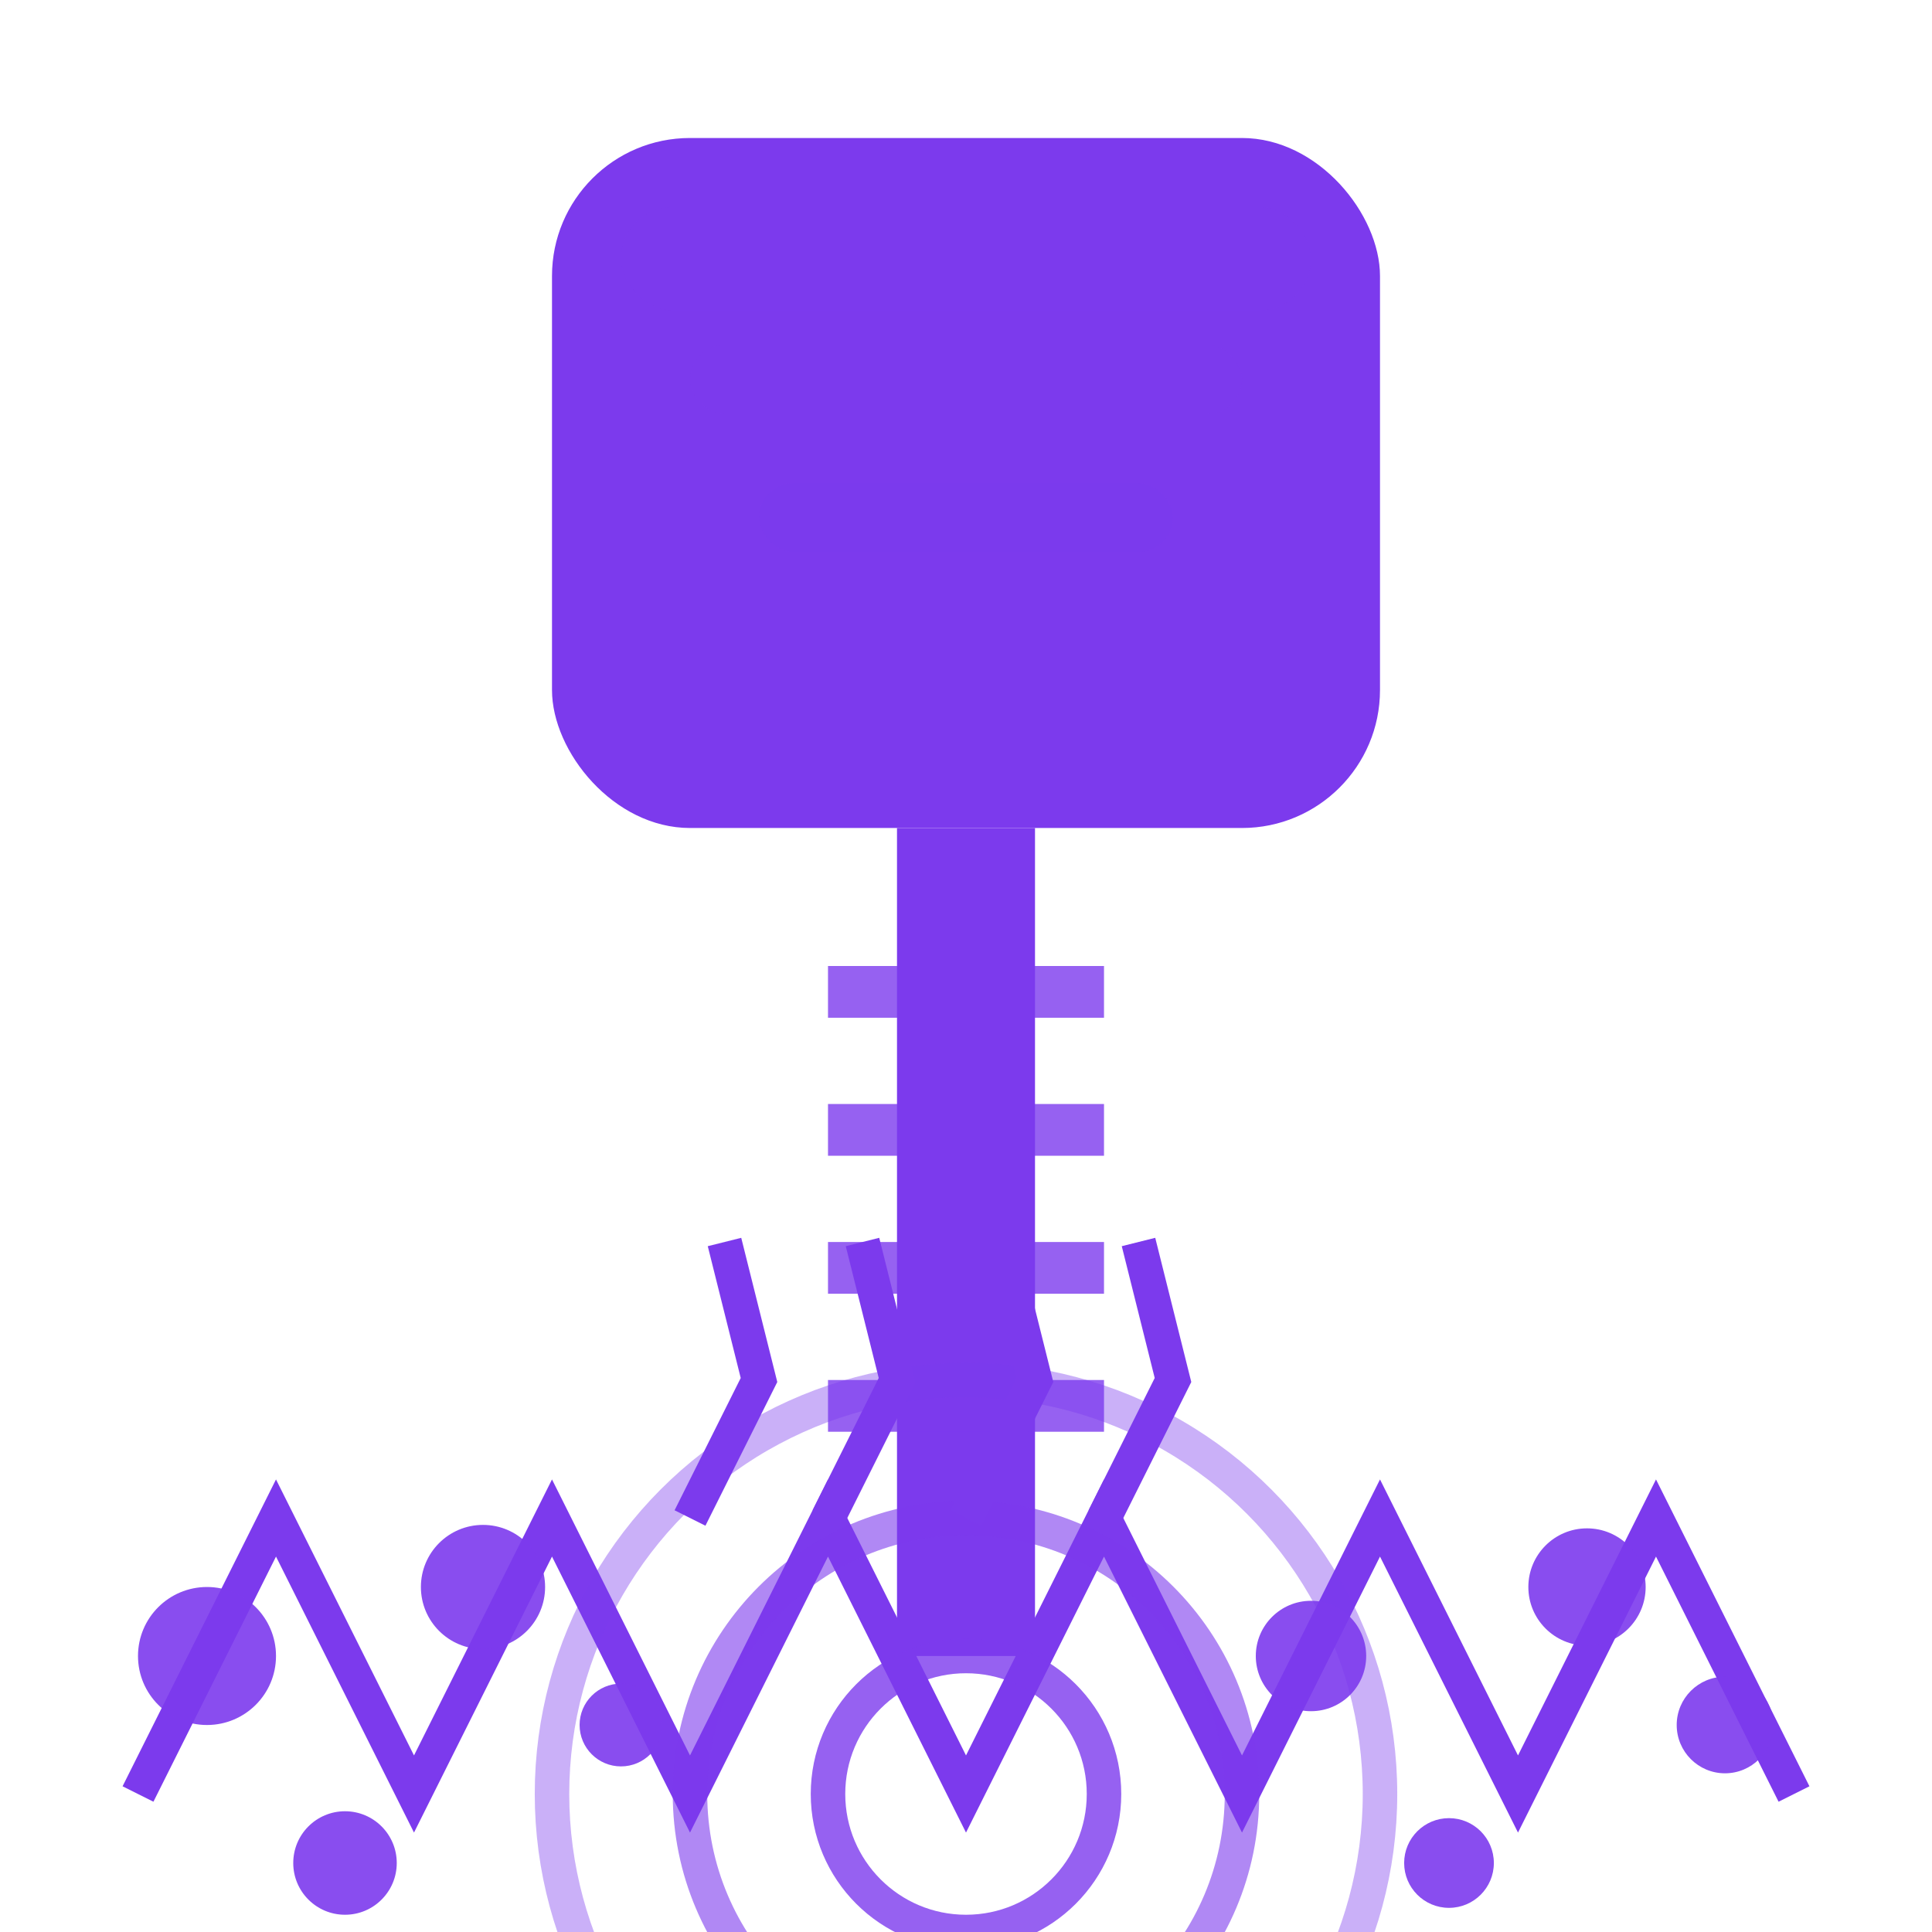 <svg
  viewBox="0 0 56 56"
  xmlns="http://www.w3.org/2000/svg"
  fill="none"
>
  {/* Massive Hammer Head */}
  <rect
    x="16"
    y="4"
    width="24"
    height="20"
    rx="4"
    fill="#7c3aed"
  />
  {/* Hammer striking surface (detailed) */}
  <rect
    x="18"
    y="6"
    width="20"
    height="3"
    rx="1.5"
    fill="#7c3aed"
    opacity="0.95"
  />
  <rect
    x="20"
    y="10"
    width="16"
    height="2"
    rx="1"
    fill="#7c3aed"
    opacity="0.9"
  />
  <rect
    x="22"
    y="14"
    width="12"
    height="2"
    rx="1"
    fill="#7c3aed"
    opacity="0.85"
  />

  {/* Thick Hammer Handle */}
  <rect
    x="26"
    y="24"
    width="4"
    height="24"
    fill="#7c3aed"
  />
  {/* Handle grip details */}
  <rect x="24" y="28" width="8" height="1.5" fill="#7c3aed" opacity="0.8" />
  <rect x="24" y="32" width="8" height="1.5" fill="#7c3aed" opacity="0.8" />
  <rect x="24" y="36" width="8" height="1.5" fill="#7c3aed" opacity="0.8" />
  <rect x="24" y="40" width="8" height="1.5" fill="#7c3aed" opacity="0.8" />

  {/* Epic Breaking Effect */}
  <path
    d="M4 52 L8 44 L12 52 L16 44 L20 52 L24 44 L28 52 L32 44 L36 52 L40 44 L44 52 L48 44 L52 52"
    stroke="#7c3aed"
    strokeWidth="3"
    strokeLinecap="round"
    opacity="1"
  />

  {/* Massive shockwaves */}
  <circle
    cx="28"
    cy="52"
    r="4"
    fill="none"
    stroke="#7c3aed"
    strokeWidth="1.5"
    opacity="0.8"
  />
  <circle
    cx="28"
    cy="52"
    r="8"
    fill="none"
    stroke="#7c3aed"
    strokeWidth="1"
    opacity="0.6"
  />
  <circle
    cx="28"
    cy="52"
    r="12"
    fill="none"
    stroke="#7c3aed"
    strokeWidth="0.5"
    opacity="0.4"
  />

  {/* Huge debris explosion */}
  <circle cx="6" cy="48" r="2" fill="#7c3aed" opacity="0.9" />
  <circle cx="10" cy="54" r="1.5" fill="#7c3aed" opacity="0.9" />
  <circle cx="14" cy="46" r="1.8" fill="#7c3aed" opacity="0.9" />
  <circle cx="18" cy="50" r="1.2" fill="#7c3aed" opacity="0.9" />
  <circle cx="38" cy="48" r="1.6" fill="#7c3aed" opacity="0.9" />
  <circle cx="42" cy="54" r="1.3" fill="#7c3aed" opacity="0.9" />
  <circle cx="46" cy="46" r="1.7" fill="#7c3aed" opacity="0.9" />
  <circle cx="50" cy="50" r="1.4" fill="#7c3aed" opacity="0.9" />

  {/* Powerful energy bolts */}
  <path d="M20 44 L22 40 L21 36" stroke="#7c3aed" strokeWidth="2" strokeLinecap="round" opacity="1" />
  <path d="M24 44 L26 40 L25 36" stroke="#7c3aed" strokeWidth="2" strokeLinecap="round" opacity="1" />
  <path d="M28 44 L30 40 L29 36" stroke="#7c3aed" strokeWidth="2" strokeLinecap="round" opacity="1" />
  <path d="M32 44 L34 40 L33 36" stroke="#7c3aed" strokeWidth="2" strokeLinecap="round" opacity="1" />
</svg>